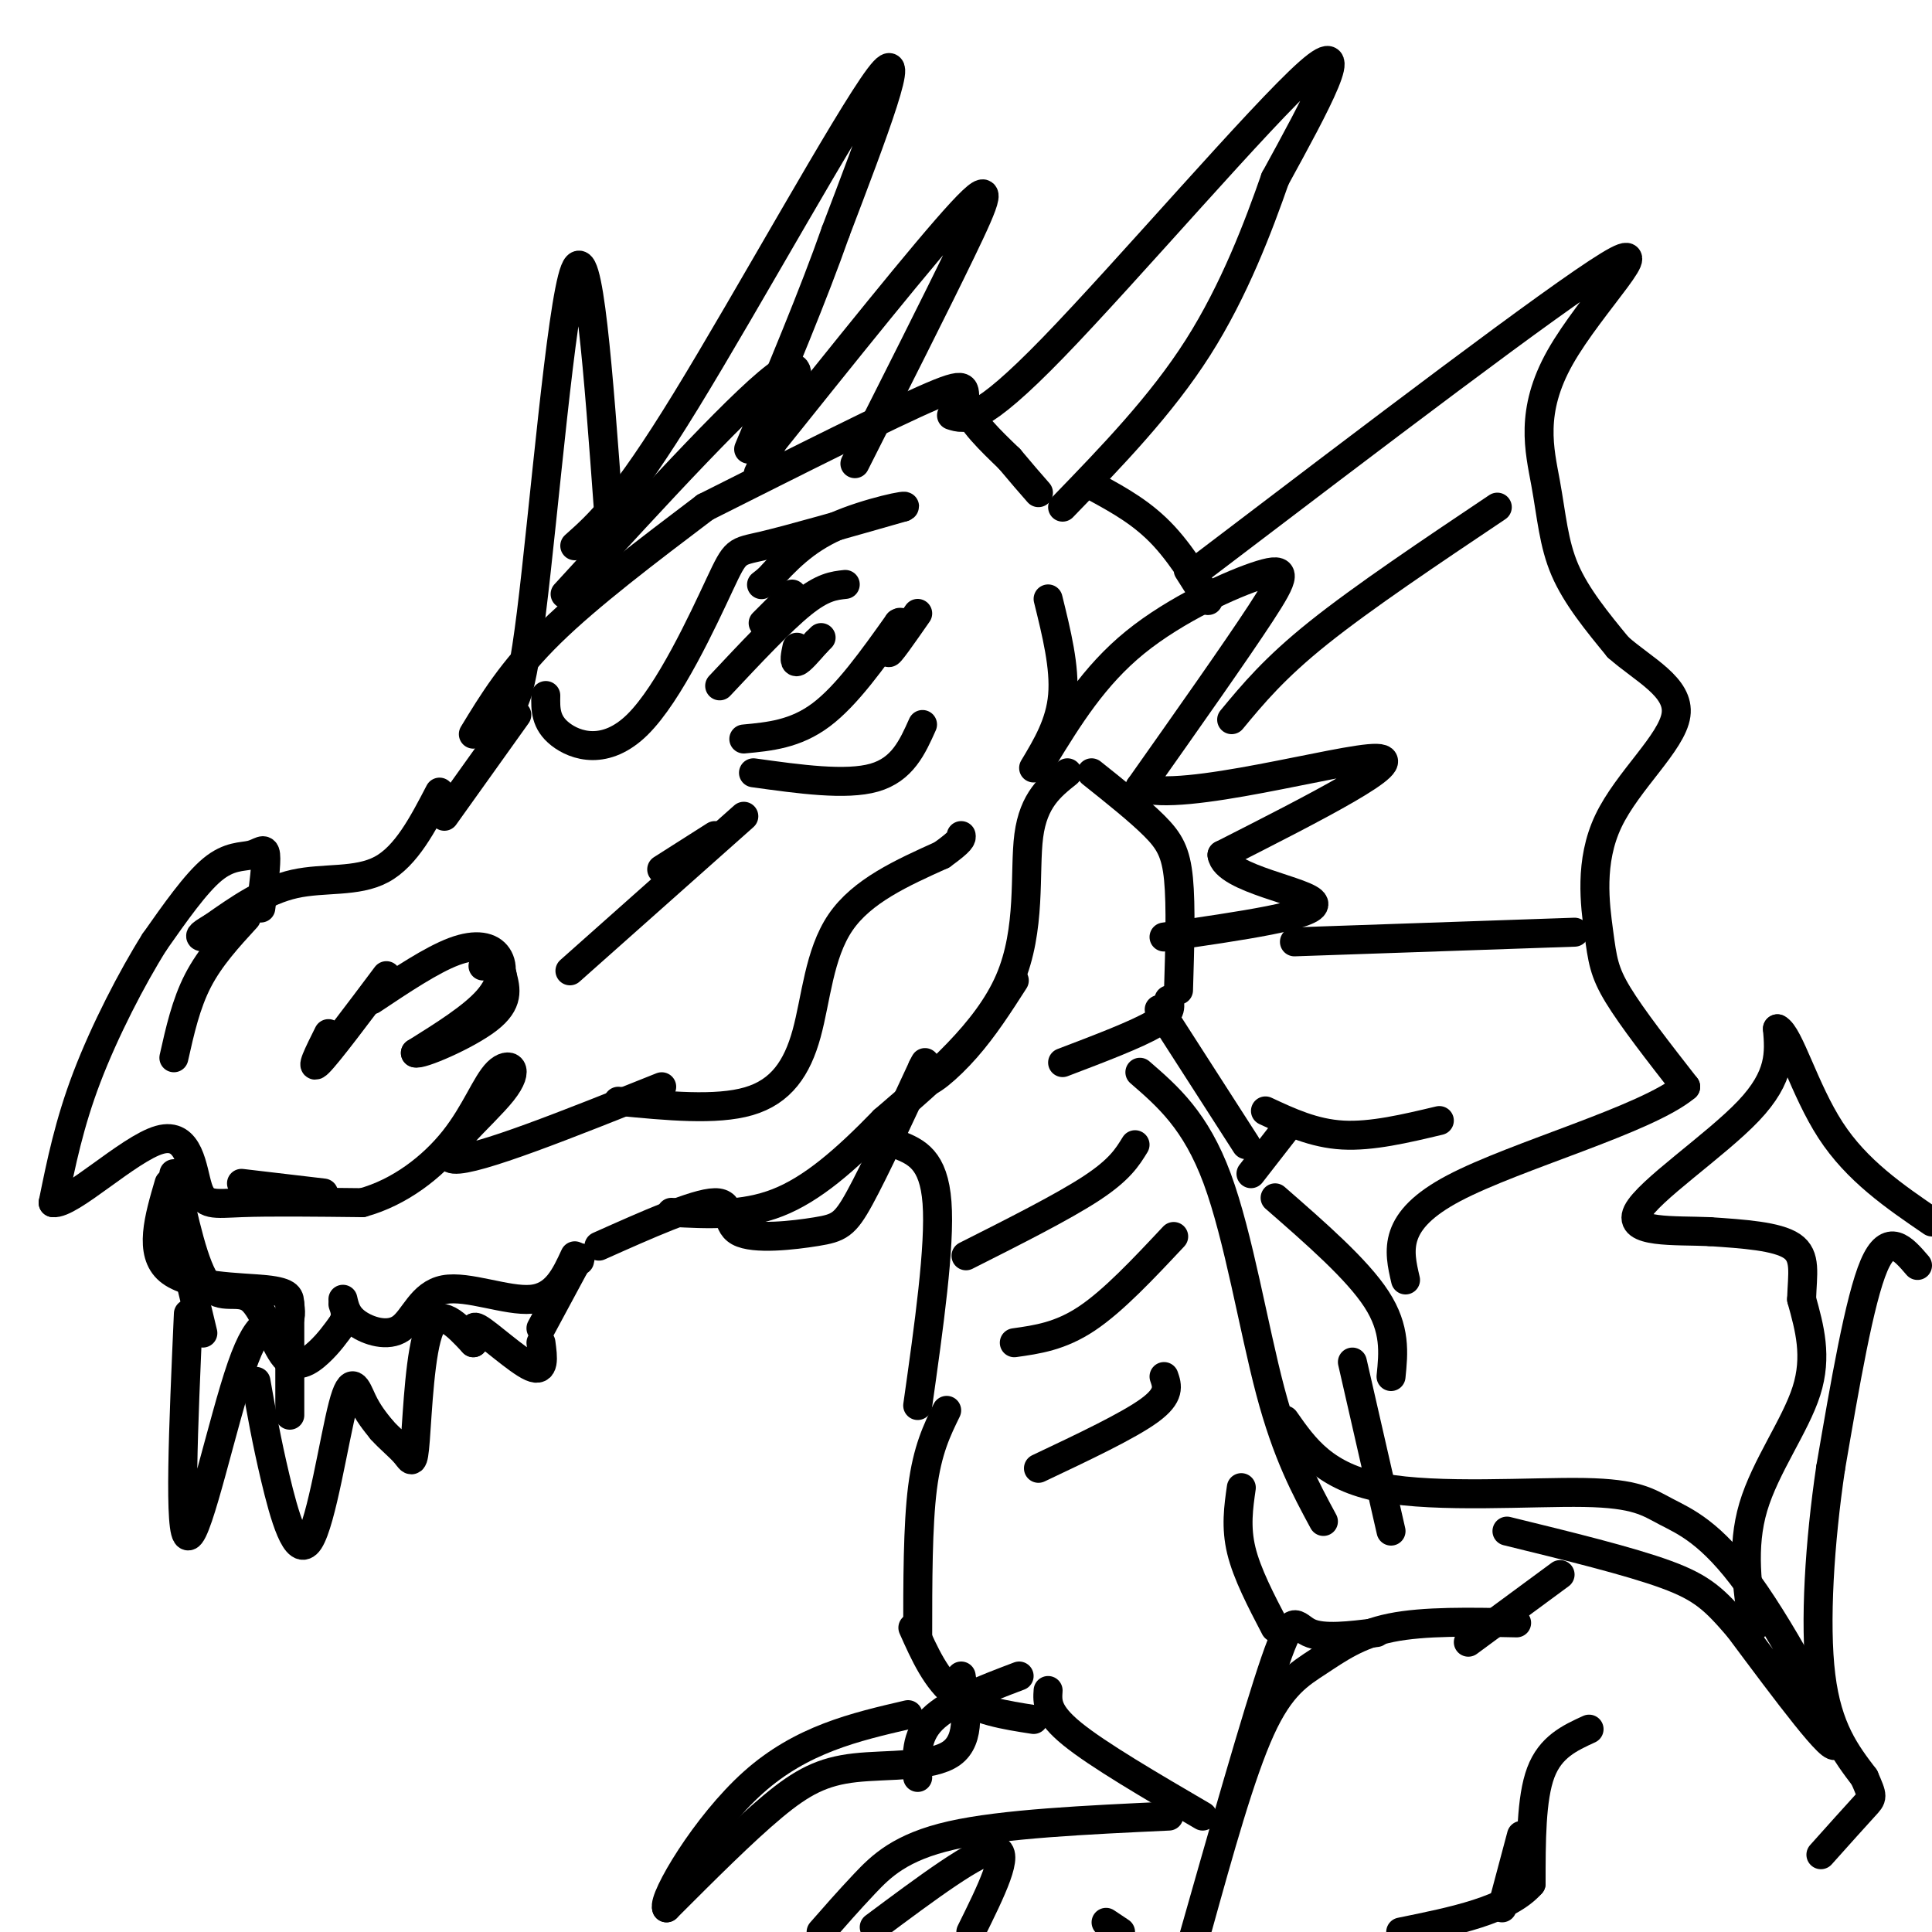 <svg viewBox='0 0 400 400' version='1.1' xmlns='http://www.w3.org/2000/svg' xmlns:xlink='http://www.w3.org/1999/xlink'><g fill='none' stroke='rgb(0,0,0)' stroke-width='6' stroke-linecap='round' stroke-linejoin='round'><path d='M113,144c-0.054,2.780 -0.108,5.560 3,8c3.108,2.440 9.380,4.541 16,-2c6.620,-6.541 13.590,-21.722 17,-29c3.410,-7.278 3.260,-6.651 9,-8c5.740,-1.349 17.370,-4.675 29,-8'/><path d='M187,105c2.022,-0.844 -7.422,1.044 -14,4c-6.578,2.956 -10.289,6.978 -14,11'/><path d='M159,120c-2.333,1.833 -1.167,0.917 0,0'/><path d='M149,142c6.333,-6.750 12.667,-13.500 17,-17c4.333,-3.500 6.667,-3.750 9,-4'/><path d='M154,153c5.333,-0.500 10.667,-1.000 16,-5c5.333,-4.000 10.667,-11.500 16,-19'/><path d='M186,129c1.778,-1.267 -1.778,5.067 -2,6c-0.222,0.933 2.889,-3.533 6,-8'/><path d='M156,160c9.583,1.333 19.167,2.667 25,1c5.833,-1.667 7.917,-6.333 10,-11'/><path d='M165,134c-0.333,1.583 -0.667,3.167 0,3c0.667,-0.167 2.333,-2.083 4,-4'/><path d='M169,133c0.833,-0.833 0.917,-0.917 1,-1'/><path d='M164,123c0.000,0.000 -6.000,6.000 -6,6'/><path d='M148,173c0.000,0.000 -11.000,7.000 -11,7'/><path d='M98,152c4.000,-6.583 8.000,-13.167 16,-21c8.000,-7.833 20.000,-16.917 32,-26'/><path d='M146,105c19.267,-9.689 38.533,-19.378 47,-23c8.467,-3.622 6.133,-1.178 7,2c0.867,3.178 4.933,7.089 9,11'/><path d='M209,95c2.500,3.000 4.250,5.000 6,7'/><path d='M197,86c2.822,0.911 5.644,1.822 21,-14c15.356,-15.822 43.244,-48.378 53,-57c9.756,-8.622 1.378,6.689 -7,22'/><path d='M264,37c-3.400,9.733 -8.400,23.067 -16,35c-7.600,11.933 -17.800,22.467 -28,33'/><path d='M117,123c19.167,-20.917 38.333,-41.833 45,-46c6.667,-4.167 0.833,8.417 -5,21'/><path d='M158,94c16.822,-21.022 33.644,-42.044 41,-50c7.356,-7.956 5.244,-2.844 0,8c-5.244,10.844 -13.622,27.422 -22,44'/><path d='M119,113c5.067,-4.511 10.133,-9.022 23,-30c12.867,-20.978 33.533,-58.422 40,-67c6.467,-8.578 -1.267,11.711 -9,32'/><path d='M173,48c-4.500,12.833 -11.250,28.917 -18,45'/><path d='M107,148c0.000,0.000 -15.000,21.000 -15,21'/><path d='M91,164c-3.444,6.622 -6.889,13.244 -12,16c-5.111,2.756 -11.889,1.644 -18,3c-6.111,1.356 -11.556,5.178 -17,9'/><path d='M44,192c-3.167,1.833 -2.583,1.917 -2,2'/><path d='M77,207c6.196,-4.137 12.393,-8.274 17,-10c4.607,-1.726 7.625,-1.042 9,1c1.375,2.042 1.107,5.440 -2,9c-3.107,3.560 -9.054,7.280 -15,11'/><path d='M86,218c0.867,0.556 10.533,-3.556 15,-7c4.467,-3.444 3.733,-6.222 3,-9'/><path d='M104,202c-0.167,-1.833 -2.083,-1.917 -4,-2'/><path d='M54,188c0.595,-4.649 1.190,-9.298 1,-11c-0.190,-1.702 -1.167,-0.458 -3,0c-1.833,0.458 -4.524,0.131 -8,3c-3.476,2.869 -7.738,8.935 -12,15'/><path d='M32,195c-4.667,7.400 -10.333,18.400 -14,28c-3.667,9.600 -5.333,17.800 -7,26'/><path d='M11,249c3.478,0.520 15.675,-11.180 22,-13c6.325,-1.820 6.780,6.241 8,10c1.220,3.759 3.206,3.217 9,3c5.794,-0.217 15.397,-0.108 25,0'/><path d='M75,249c7.721,-2.103 14.522,-7.359 19,-13c4.478,-5.641 6.633,-11.667 9,-14c2.367,-2.333 4.945,-0.974 1,4c-3.945,4.974 -14.413,13.564 -10,14c4.413,0.436 23.706,-7.282 43,-15'/><path d='M80,202c-6.000,8.000 -12.000,16.000 -14,18c-2.000,2.000 0.000,-2.000 2,-6'/><path d='M36,243c2.104,9.743 4.207,19.486 7,23c2.793,3.514 6.274,0.797 9,3c2.726,2.203 4.695,9.324 7,12c2.305,2.676 4.944,0.907 7,-1c2.056,-1.907 3.528,-3.954 5,-6'/><path d='M71,274c0.833,-1.667 0.417,-2.833 0,-4'/><path d='M71,269c0.392,1.727 0.785,3.455 3,5c2.215,1.545 6.254,2.909 9,1c2.746,-1.909 4.201,-7.091 9,-8c4.799,-0.909 12.943,2.455 18,2c5.057,-0.455 7.029,-4.727 9,-9'/><path d='M53,286c1.085,6.150 2.169,12.300 4,20c1.831,7.700 4.408,16.951 7,13c2.592,-3.951 5.198,-21.102 7,-28c1.802,-6.898 2.801,-3.542 4,-1c1.199,2.542 2.600,4.271 4,6'/><path d='M79,296c1.649,1.866 3.772,3.531 5,5c1.228,1.469 1.561,2.742 2,-3c0.439,-5.742 0.982,-18.498 3,-23c2.018,-4.502 5.509,-0.751 9,3'/><path d='M98,278c0.988,-0.750 -1.042,-4.125 1,-3c2.042,1.125 8.155,6.750 11,8c2.845,1.250 2.423,-1.875 2,-5'/><path d='M112,275c0.000,0.000 7.000,-13.000 7,-13'/><path d='M119,262c1.333,-2.333 1.167,-1.667 1,-1'/><path d='M128,228c10.137,0.982 20.274,1.964 27,0c6.726,-1.964 10.042,-6.875 12,-14c1.958,-7.125 2.560,-16.464 7,-23c4.440,-6.536 12.720,-10.268 21,-14'/><path d='M195,177c4.167,-3.000 4.083,-3.500 4,-4'/><path d='M124,258c10.011,-4.470 20.022,-8.941 24,-9c3.978,-0.059 1.922,4.293 5,6c3.078,1.707 11.290,0.767 16,0c4.710,-0.767 5.917,-1.362 9,-7c3.083,-5.638 8.041,-16.319 13,-27'/><path d='M191,221c1.595,-3.250 -0.917,2.125 0,3c0.917,0.875 5.262,-2.750 9,-7c3.738,-4.250 6.869,-9.125 10,-14'/><path d='M216,157c5.238,-8.536 10.476,-17.071 19,-24c8.524,-6.929 20.333,-12.250 26,-14c5.667,-1.750 5.190,0.071 0,8c-5.190,7.929 -15.095,21.964 -25,36'/><path d='M236,163c8.422,3.378 41.978,-6.178 49,-6c7.022,0.178 -12.489,10.089 -32,20'/><path d='M253,177c0.622,5.022 18.178,7.578 19,10c0.822,2.422 -15.089,4.711 -31,7'/><path d='M226,160c4.933,3.933 9.867,7.867 13,11c3.133,3.133 4.467,5.467 5,11c0.533,5.533 0.267,14.267 0,23'/><path d='M242,207c0.333,1.417 0.667,2.833 -3,5c-3.667,2.167 -11.333,5.083 -19,8'/><path d='M227,101c4.822,2.644 9.644,5.289 14,10c4.356,4.711 8.244,11.489 9,13c0.756,1.511 -1.622,-2.244 -4,-6'/><path d='M104,146c1.689,0.978 3.378,1.956 6,-19c2.622,-20.956 6.178,-63.844 9,-71c2.822,-7.156 4.911,21.422 7,50'/><path d='M60,270c0.000,0.000 0.000,23.000 0,23'/><path d='M186,237c3.667,1.500 7.333,3.000 8,12c0.667,9.000 -1.667,25.500 -4,42'/><path d='M236,222c5.778,5.000 11.556,10.000 16,22c4.444,12.000 7.556,31.000 11,44c3.444,13.000 7.222,20.000 11,27'/><path d='M200,260c10.083,-5.083 20.167,-10.167 26,-14c5.833,-3.833 7.417,-6.417 9,-9'/><path d='M210,278c4.750,-0.667 9.500,-1.333 15,-5c5.500,-3.667 11.750,-10.333 18,-17'/><path d='M215,304c9.333,-4.417 18.667,-8.833 23,-12c4.333,-3.167 3.667,-5.083 3,-7'/><path d='M240,209c0.000,0.000 18.000,28.000 18,28'/><path d='M259,243c0.000,0.000 7.000,-9.000 7,-9'/><path d='M248,118c36.952,-28.108 73.904,-56.217 85,-63c11.096,-6.783 -3.665,7.759 -10,19c-6.335,11.241 -4.244,19.180 -3,26c1.244,6.820 1.641,12.520 4,18c2.359,5.480 6.679,10.740 11,16'/><path d='M335,134c5.232,4.645 12.811,8.259 12,14c-0.811,5.741 -10.011,13.611 -14,22c-3.989,8.389 -2.766,17.297 -2,23c0.766,5.703 1.076,8.201 4,13c2.924,4.799 8.462,11.900 14,19'/><path d='M349,225c-8.044,6.778 -35.156,14.222 -48,21c-12.844,6.778 -11.422,12.889 -10,19'/><path d='M255,149c4.417,-5.333 8.833,-10.667 18,-18c9.167,-7.333 23.083,-16.667 37,-26'/><path d='M268,195c0.000,0.000 58.000,-2.000 58,-2'/><path d='M262,230c5.000,2.333 10.000,4.667 16,5c6.000,0.333 13.000,-1.333 20,-3'/><path d='M264,248c8.500,7.417 17.000,14.833 21,21c4.000,6.167 3.500,11.083 3,16'/><path d='M280,282c0.000,0.000 8.000,35.000 8,35'/><path d='M257,308c-0.583,4.083 -1.167,8.167 0,13c1.167,4.833 4.083,10.417 7,16'/><path d='M266,294c4.121,5.884 8.243,11.768 20,14c11.757,2.232 31.150,0.811 42,1c10.850,0.189 13.156,1.989 17,4c3.844,2.011 9.227,4.234 17,15c7.773,10.766 17.935,30.076 18,33c0.065,2.924 -9.968,-10.538 -20,-24'/><path d='M360,337c-4.978,-5.778 -7.422,-8.222 -15,-11c-7.578,-2.778 -20.289,-5.889 -33,-9'/><path d='M196,292c-2.000,4.083 -4.000,8.167 -5,16c-1.000,7.833 -1.000,19.417 -1,31'/><path d='M189,337c2.417,5.417 4.833,10.833 9,14c4.167,3.167 10.083,4.083 16,5'/><path d='M285,338c-5.533,0.689 -11.067,1.378 -14,0c-2.933,-1.378 -3.267,-4.822 -7,6c-3.733,10.822 -10.867,35.911 -18,61'/><path d='M248,399c4.429,-15.946 8.857,-31.893 13,-41c4.143,-9.107 8.000,-11.375 12,-14c4.000,-2.625 8.143,-5.607 15,-7c6.857,-1.393 16.429,-1.196 26,-1'/><path d='M323,326c0.000,0.000 -19.000,14.000 -19,14'/><path d='M217,350c-0.167,2.333 -0.333,4.667 5,9c5.333,4.333 16.167,10.667 27,17'/><path d='M242,376c-17.200,0.800 -34.400,1.600 -45,4c-10.600,2.400 -14.600,6.400 -18,10c-3.400,3.600 -6.200,6.800 -9,10'/><path d='M181,399c10.833,-8.083 21.667,-16.167 25,-16c3.333,0.167 -0.833,8.583 -5,17'/><path d='M229,398c0.000,0.000 3.000,2.000 3,2'/><path d='M315,380c0.000,0.000 -4.000,15.000 -4,15'/><path d='M199,347c1.042,6.536 2.083,13.071 -2,16c-4.083,2.929 -13.292,2.250 -20,3c-6.708,0.750 -10.917,2.929 -17,8c-6.083,5.071 -14.042,13.036 -22,21'/><path d='M138,395c-0.844,-1.889 8.044,-17.111 18,-26c9.956,-8.889 20.978,-11.444 32,-14'/><path d='M67,247c0.000,0.000 -17.000,-2.000 -17,-2'/><path d='M51,190c-3.750,4.083 -7.500,8.167 -10,13c-2.500,4.833 -3.750,10.417 -5,16'/><path d='M118,201c0.000,0.000 36.000,-32.000 36,-32'/><path d='M217,124c1.750,7.083 3.500,14.167 3,20c-0.500,5.833 -3.250,10.417 -6,15'/><path d='M221,160c-3.511,2.800 -7.022,5.600 -8,13c-0.978,7.400 0.578,19.400 -4,30c-4.578,10.600 -15.289,19.800 -26,29'/><path d='M183,232c-7.956,8.200 -14.844,14.200 -22,17c-7.156,2.800 -14.578,2.400 -22,2'/><path d='M39,272c-1.022,23.133 -2.044,46.267 0,46c2.044,-0.267 7.156,-23.933 11,-35c3.844,-11.067 6.422,-9.533 9,-8'/><path d='M59,275c1.603,-2.195 1.110,-3.681 1,-5c-0.110,-1.319 0.163,-2.470 -5,-3c-5.163,-0.530 -15.761,-0.437 -20,-4c-4.239,-3.563 -2.120,-10.781 0,-18'/><path d='M36,251c0.000,0.000 6.000,25.000 6,25'/><path d='M211,347c-7.250,2.750 -14.500,5.500 -18,9c-3.500,3.500 -3.250,7.750 -3,12'/><path d='M363,337c-1.244,-8.311 -2.489,-16.622 0,-25c2.489,-8.378 8.711,-16.822 11,-24c2.289,-7.178 0.644,-13.089 -1,-19'/><path d='M373,269c0.156,-5.267 1.044,-8.933 -2,-11c-3.044,-2.067 -10.022,-2.533 -17,-3'/><path d='M354,255c-7.321,-0.321 -17.125,0.375 -15,-4c2.125,-4.375 16.179,-13.821 23,-21c6.821,-7.179 6.411,-12.089 6,-17'/><path d='M368,213c2.444,1.178 5.556,12.622 11,21c5.444,8.378 13.222,13.689 21,19'/><path d='M397,262c-3.000,-3.500 -6.000,-7.000 -9,0c-3.000,7.000 -6.000,24.500 -9,42'/><path d='M379,304c-2.244,15.156 -3.356,32.044 -2,43c1.356,10.956 5.178,15.978 9,21'/><path d='M386,368c1.800,4.156 1.800,4.044 0,6c-1.800,1.956 -5.400,5.978 -9,10'/><path d='M329,358c-4.000,1.833 -8.000,3.667 -10,9c-2.000,5.333 -2.000,14.167 -2,23'/><path d='M317,390c-4.833,5.500 -15.917,7.750 -27,10'/></g>
</svg>